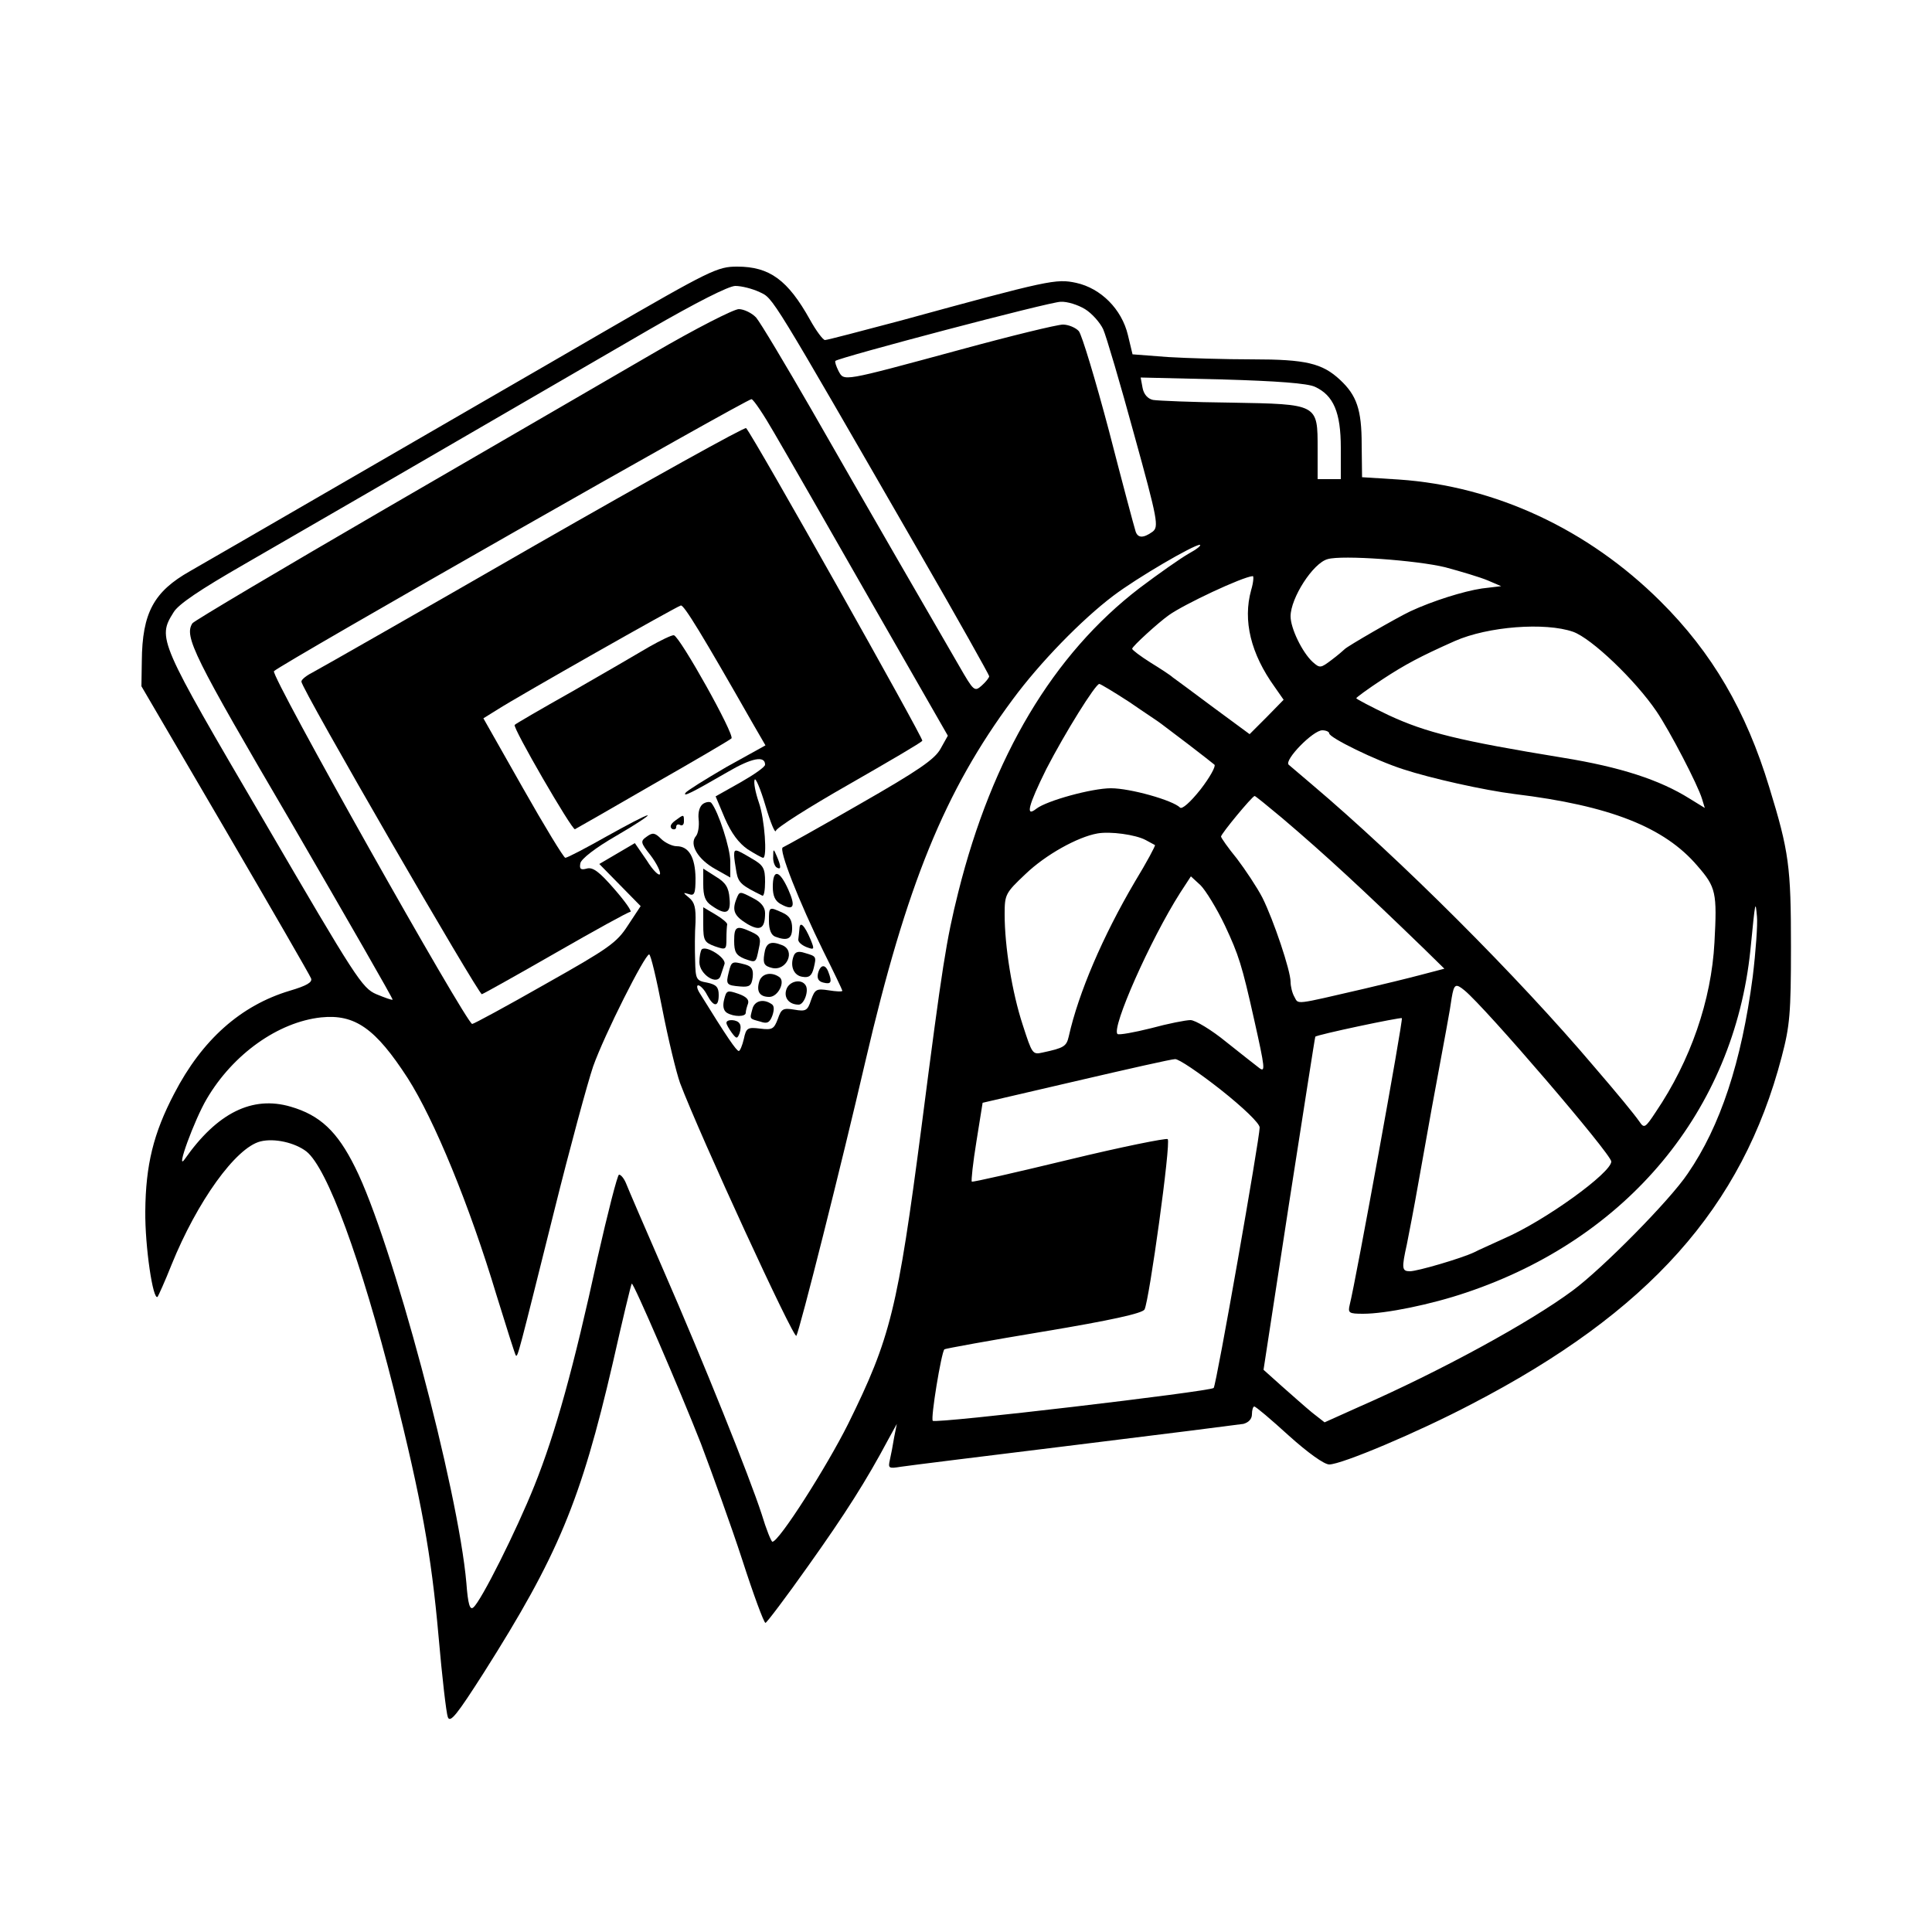 <?xml version="1.0" standalone="no"?>
<!DOCTYPE svg PUBLIC "-//W3C//DTD SVG 20010904//EN"
 "http://www.w3.org/TR/2001/REC-SVG-20010904/DTD/svg10.dtd">
<svg version="1.0" xmlns="http://www.w3.org/2000/svg"
 width="500pt" height="500pt" viewBox="0 0 500 500"
 preserveAspectRatio="xMidYMid meet">
<g transform="translate(0,500) scale(0.1,-0.1)"
fill="#000000" stroke="none">
<path d="M1555 4137 c-165 -96 -462 -267 -660 -382 -198 -115 -379 -219 -403
-233 -94 -53 -124 -108 -125 -233 l-1 -65 217 -371 c119 -204 219 -377 222
-385 4 -10 -11 -19 -55 -32 -127 -38 -227 -127 -299 -266 -54 -103 -74 -185
-75 -305 -1 -90 20 -233 32 -221 2 3 19 40 36 83 66 163 166 303 230 319 36 9
89 -3 119 -26 54 -43 141 -279 226 -615 72 -289 97 -426 116 -640 9 -104 20
-199 24 -209 6 -16 24 7 93 115 192 303 251 444 334 802 25 111 47 203 49 205
4 4 124 -274 179 -414 29 -77 78 -212 107 -301 29 -90 56 -163 60 -163 3 0 53
66 111 148 96 135 150 220 207 327 l22 40 -7 -35 c-3 -19 -8 -45 -11 -58 -5
-22 -3 -23 28 -18 19 3 221 28 449 56 228 28 425 53 438 55 14 4 22 13 22 25
0 11 3 20 6 20 4 0 44 -34 89 -75 50 -45 92 -75 105 -75 32 0 229 83 368 156
459 238 701 509 803 899 21 80 24 112 24 285 0 207 -5 246 -56 412 -60 198
-148 349 -282 482 -187 186 -427 298 -677 315 l-95 6 -1 85 c0 90 -13 127 -56
167 -46 43 -89 53 -226 53 -71 0 -170 3 -220 6 l-91 7 -12 50 c-16 67 -70 121
-134 135 -52 11 -68 8 -455 -98 -102 -27 -189 -50 -195 -50 -5 0 -23 24 -39
53 -57 102 -104 137 -188 137 -51 0 -68 -8 -353 -173z m411 107 c36 -17 25 0
413 -673 100 -173 181 -318 181 -321 0 -4 -9 -15 -19 -24 -19 -17 -21 -15 -59
51 -61 105 -246 425 -382 663 -68 118 -132 225 -143 238 -11 12 -32 22 -45 22
-13 0 -113 -51 -221 -114 -108 -63 -419 -243 -691 -401 -272 -158 -498 -292
-502 -298 -22 -34 2 -83 257 -518 145 -250 263 -455 261 -456 -1 -2 -20 5 -42
14 -37 16 -53 41 -291 449 -273 466 -276 472 -234 539 12 21 69 59 182 124
146 84 365 211 1049 608 123 71 206 113 223 113 16 0 44 -7 63 -16z m842 -44
c18 -11 39 -35 47 -52 8 -18 44 -140 80 -272 62 -224 64 -239 48 -252 -25 -18
-40 -17 -45 4 -3 9 -34 125 -68 257 -35 132 -70 248 -78 258 -8 9 -27 17 -41
17 -15 0 -134 -29 -266 -65 -310 -84 -300 -82 -315 -55 -6 12 -10 24 -8 26 10
9 555 153 583 153 17 1 45 -8 63 -19z m595 -201 c48 -22 67 -66 67 -158 l0
-81 -30 0 -30 0 0 78 c0 117 2 116 -224 120 -99 1 -191 5 -202 7 -14 3 -24 15
-27 31 l-5 27 212 -5 c140 -4 220 -10 239 -19z m-1399 -120 c27 -46 139 -241
249 -434 l200 -349 -19 -34 c-15 -27 -57 -56 -209 -143 -104 -60 -194 -110
-199 -112 -12 -4 42 -141 105 -269 27 -54 49 -100 49 -102 0 -3 -16 -2 -35 1
-32 5 -36 3 -46 -25 -9 -28 -14 -30 -43 -25 -30 5 -34 2 -43 -24 -10 -26 -14
-29 -46 -25 -32 4 -36 2 -42 -27 -4 -17 -10 -31 -13 -31 -6 0 -32 38 -100 148
-8 12 -10 22 -5 22 5 0 16 -11 23 -25 17 -32 30 -32 30 0 0 20 -6 27 -30 32
-28 5 -30 8 -31 57 -1 28 -1 73 1 99 1 37 -2 52 -17 64 -16 13 -16 14 0 9 14
-5 17 1 17 42 -1 53 -17 82 -49 82 -11 0 -30 9 -40 19 -16 16 -22 17 -37 6
-17 -12 -17 -15 10 -49 15 -20 26 -42 24 -48 -2 -6 -18 9 -34 35 l-31 45 -46
-27 -46 -27 53 -54 54 -55 -33 -50 c-29 -45 -49 -59 -214 -152 -100 -57 -185
-103 -189 -103 -15 1 -523 903 -513 913 19 19 1226 706 1236 704 6 -2 32 -41
59 -88z m1072 -312 c-21 -12 -78 -52 -127 -89 -223 -171 -381 -435 -469 -787
-31 -124 -41 -187 -95 -606 -62 -474 -80 -547 -190 -770 -56 -112 -179 -305
-196 -305 -3 0 -16 32 -28 72 -32 98 -149 390 -255 633 -48 110 -91 210 -96
223 -5 12 -13 22 -18 22 -4 0 -29 -98 -56 -217 -61 -280 -108 -451 -163 -588
-46 -115 -138 -299 -158 -315 -9 -8 -14 9 -18 63 -21 242 -193 887 -288 1076
-46 93 -91 135 -167 157 -99 29 -190 -16 -274 -136 -25 -35 25 102 57 156 68
116 185 199 296 211 88 9 141 -29 224 -157 69 -108 160 -329 230 -562 26 -84
48 -154 50 -156 5 -5 7 5 99 373 41 165 87 334 101 375 29 82 134 290 145 290
4 0 19 -63 34 -141 15 -77 36 -164 46 -192 52 -137 295 -665 301 -654 9 16
116 440 179 712 106 455 205 698 381 935 70 95 178 206 260 268 62 47 208 132
224 132 5 -1 -7 -11 -29 -23z m664 -35 c41 -11 91 -26 110 -34 l35 -15 -50 -6
c-47 -7 -127 -32 -185 -59 -34 -16 -164 -91 -170 -98 -3 -3 -18 -16 -34 -28
-28 -21 -30 -22 -49 -5 -27 25 -57 87 -57 118 0 47 58 138 96 148 37 11 230
-3 304 -21z m-502 -59 c-22 -79 -1 -165 61 -251 l23 -33 -44 -45 -44 -44 -95
70 c-51 38 -98 73 -104 77 -5 5 -31 22 -57 38 -27 17 -48 33 -48 36 0 6 68 68
95 87 39 28 190 99 217 101 3 1 2 -16 -4 -36z m833 -108 c48 -17 161 -125 216
-206 34 -50 107 -190 118 -227 l7 -23 -39 24 c-78 49 -180 82 -328 106 -269
44 -354 65 -451 110 -46 22 -84 42 -84 44 0 2 30 24 68 49 58 38 97 59 187 99
86 38 234 49 306 24z m-1148 -182 c39 -27 76 -51 82 -56 5 -4 37 -28 70 -53
33 -25 63 -49 68 -53 4 -4 -12 -33 -36 -64 -27 -34 -48 -52 -53 -47 -19 19
-129 50 -179 50 -49 0 -166 -32 -193 -53 -29 -23 -21 8 26 103 48 93 127 220
137 220 3 0 38 -21 78 -47z m517 -81 c0 -11 120 -70 192 -93 70 -23 208 -54
288 -64 247 -30 388 -86 473 -186 48 -55 51 -69 44 -198 -8 -150 -62 -306
-152 -439 -27 -41 -30 -43 -42 -25 -14 20 -55 70 -117 142 -199 235 -503 538
-731 731 -27 23 -54 46 -60 51 -12 12 63 89 87 89 10 0 18 -4 18 -8z m-122
-219 c113 -96 210 -186 368 -339 l52 -51 -61 -16 c-34 -9 -100 -25 -147 -36
-182 -42 -169 -41 -180 -21 -6 10 -10 28 -10 39 0 29 -44 160 -73 218 -14 27
-44 72 -66 101 -23 28 -41 54 -41 57 0 7 81 105 87 105 2 0 34 -26 71 -57z
m-353 -57 c11 -6 22 -12 24 -13 2 -1 -21 -44 -52 -95 -83 -141 -146 -288 -171
-400 -6 -26 -12 -30 -68 -42 -26 -6 -27 -3 -51 71 -28 85 -47 204 -47 287 0
51 2 55 54 104 52 50 135 96 186 105 33 6 99 -3 125 -17z m205 -221 c36 -77
44 -102 76 -245 28 -125 29 -136 13 -124 -8 6 -46 36 -85 67 -39 32 -81 57
-93 57 -12 0 -58 -9 -102 -21 -44 -11 -83 -18 -87 -15 -16 16 85 244 162 365
l28 43 25 -23 c13 -13 42 -60 63 -104z m1366 -133 c-29 -221 -84 -387 -168
-509 -46 -69 -221 -246 -298 -303 -112 -83 -343 -209 -553 -301 l-89 -40 -32
25 c-17 14 -52 45 -78 68 l-48 43 66 430 c37 237 67 431 68 432 3 5 221 51
224 48 4 -3 -119 -679 -135 -742 -5 -21 -2 -23 35 -23 58 0 176 24 267 55 417
140 692 471 735 886 13 132 13 130 17 87 2 -20 -3 -90 -11 -156z m-746 -35
c54 -44 380 -424 380 -443 0 -29 -171 -153 -277 -199 -32 -15 -67 -30 -78 -36
-34 -16 -147 -49 -166 -49 -21 0 -22 7 -8 70 5 25 19 97 30 160 11 63 27 149
34 190 36 195 48 257 52 288 6 35 10 38 33 19z m-631 -257 c58 -46 101 -87
101 -98 0 -28 -112 -666 -119 -674 -8 -9 -720 -93 -727 -85 -6 6 22 176 30
185 3 2 118 23 257 46 174 29 255 47 261 57 12 22 69 433 60 441 -4 3 -119
-20 -255 -53 -137 -33 -250 -59 -252 -57 -2 2 3 49 12 104 l16 100 241 56
c133 31 248 57 257 57 9 1 62 -35 118 -79z"/>
<path d="M1385 3589 c-297 -171 -555 -318 -572 -327 -18 -9 -33 -20 -33 -26 0
-18 459 -811 467 -809 4 1 90 49 191 107 101 58 188 106 193 106 6 0 -13 27
-41 59 -39 45 -56 58 -72 53 -15 -4 -19 -1 -16 14 2 11 39 40 93 71 50 29 86
53 81 53 -6 0 -53 -25 -107 -55 -53 -30 -101 -55 -106 -55 -4 0 -54 82 -110
181 l-102 180 37 23 c53 34 462 266 474 269 8 2 55 -75 186 -305 l33 -57 -101
-56 c-55 -32 -103 -62 -106 -67 -7 -11 14 -1 109 54 63 37 97 43 97 19 0 -6
-29 -26 -64 -46 l-64 -36 24 -57 c17 -39 36 -64 59 -80 19 -12 37 -22 40 -22
11 0 4 100 -11 143 -9 26 -14 52 -11 59 2 7 15 -23 28 -67 13 -44 25 -73 27
-65 2 8 87 62 189 120 101 58 187 108 190 113 3 6 -435 785 -456 809 -3 4
-249 -133 -546 -303z"/>
<path d="M1680 3326 c-30 -18 -120 -70 -200 -116 -80 -45 -147 -84 -148 -86
-7 -5 149 -274 156 -270 4 2 95 54 202 116 107 61 199 115 203 119 9 9 -133
263 -149 267 -5 1 -34 -13 -64 -30z"/>
<path d="M1820 2920 c-9 -6 -14 -21 -12 -40 2 -17 -1 -37 -7 -44 -18 -21 5
-60 50 -85 l39 -22 0 41 c0 35 -31 130 -49 152 -3 4 -13 3 -21 -2z"/>
<path d="M1747 2876 c-12 -9 -14 -16 -8 -21 6 -3 11 -1 11 5 0 6 5 8 10 5 6
-3 10 1 10 9 0 19 0 19 -23 2z"/>
<path d="M1900 2786 c0 -7 3 -27 6 -44 5 -27 14 -34 67 -60 4 -2 7 14 7 36 0
35 -4 43 -36 61 -42 25 -44 25 -44 7z"/>
<path d="M2001 2783 c-1 -12 4 -25 9 -28 12 -7 12 2 0 30 -8 19 -9 19 -9 -2z"/>
<path d="M1820 2712 c0 -31 5 -45 22 -56 37 -26 50 -20 46 19 -2 28 -10 41
-35 56 l-33 21 0 -40z"/>
<path d="M2000 2705 c0 -24 6 -37 21 -45 33 -18 39 -7 19 38 -23 51 -40 54
-40 7z"/>
<path d="M1906 2674 c-12 -30 -6 -44 26 -64 35 -21 48 -14 48 27 0 15 -10 28
-30 38 -36 19 -36 19 -44 -1z"/>
<path d="M1820 2607 c0 -41 3 -46 30 -56 29 -10 30 -9 30 20 0 16 1 32 2 37 0
4 -13 15 -30 25 l-32 19 0 -45z"/>
<path d="M1990 2616 c0 -22 6 -36 16 -40 32 -12 44 -6 44 22 0 21 -7 32 -25
40 -35 16 -35 16 -35 -22z"/>
<path d="M2069 2597 c-1 -9 -2 -22 -3 -28 -1 -7 9 -15 21 -20 21 -8 21 -6 11
19 -16 38 -28 49 -29 29z"/>
<path d="M1900 2565 c0 -29 5 -37 26 -46 31 -11 30 -12 38 27 6 26 3 32 -19
42 -39 18 -45 15 -45 -23z"/>
<path d="M1978 2531 c-4 -25 0 -31 20 -36 38 -9 62 45 26 59 -30 12 -42 6 -46
-23z"/>
<path d="M1816 2543 c-3 -4 -6 -18 -6 -33 0 -32 47 -62 55 -35 3 8 7 22 10 30
5 16 -47 49 -59 38z"/>
<path d="M2054 2526 c-10 -26 0 -51 23 -54 17 -3 24 3 29 23 7 30 7 30 -24 39
-15 5 -24 3 -28 -8z"/>
<path d="M1886 2484 c-8 -32 -6 -34 30 -37 24 -2 29 2 32 24 2 20 -2 28 -20
33 -34 9 -35 8 -42 -20z"/>
<path d="M2117 2481 c-3 -13 1 -21 14 -24 20 -5 23 1 13 27 -8 22 -21 20 -27
-3z"/>
<path d="M1965 2460 c-8 -26 1 -40 26 -40 23 0 43 41 25 52 -21 14 -45 8 -51
-12z"/>
<path d="M2035 2439 c-7 -21 7 -39 32 -39 14 0 27 36 18 50 -11 18 -43 11 -50
-11z"/>
<path d="M1874 2413 c-4 -16 -2 -28 7 -34 18 -11 49 -11 49 0 0 5 3 16 6 24 3
10 -5 18 -25 25 -29 10 -31 9 -37 -15z"/>
<path d="M1947 2388 c-7 -26 -8 -24 21 -32 17 -6 24 -3 31 16 5 15 5 26 -3 30
-21 14 -44 8 -49 -14z"/>
<path d="M1880 2353 c0 -5 7 -16 14 -26 12 -16 14 -16 20 -1 3 9 4 20 0 25 -6
11 -34 12 -34 2z"/>
</g>
</svg>
